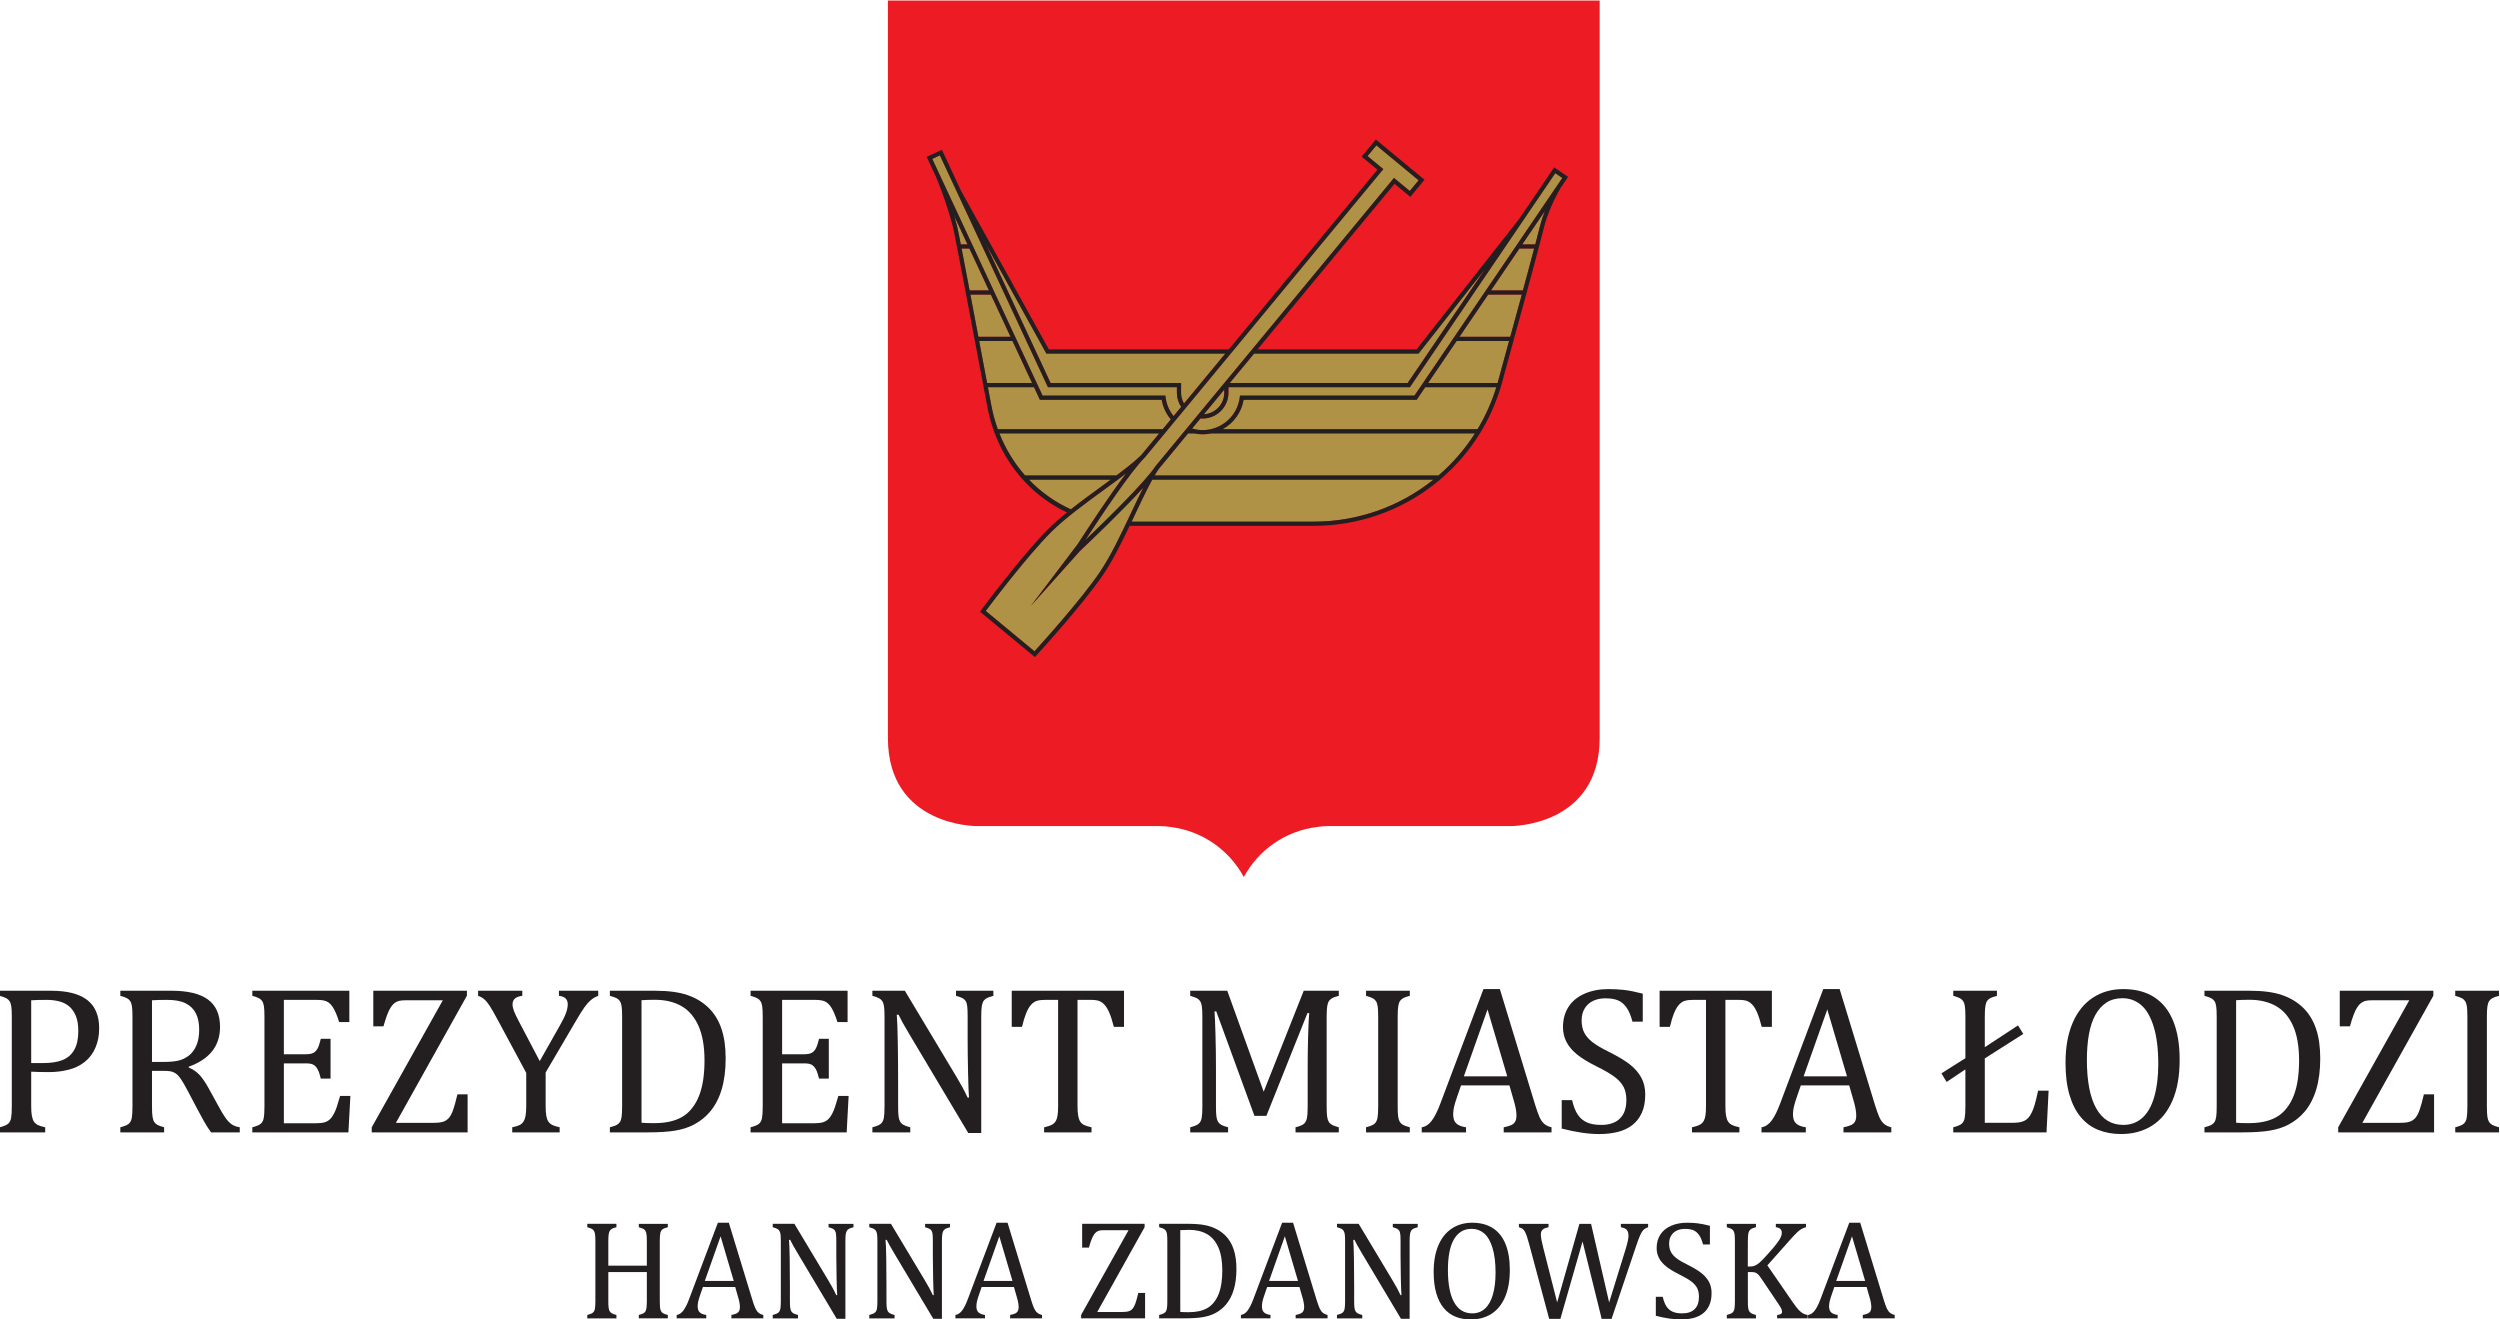 <?xml version="1.0" encoding="UTF-8" standalone="no"?>
<svg
   xmlns:dc="http://purl.org/dc/elements/1.1/"
   xmlns:cc="http://creativecommons.org/ns#"
   xmlns:rdf="http://www.w3.org/1999/02/22-rdf-syntax-ns#"
   xmlns:svg="http://www.w3.org/2000/svg"
   xmlns="http://www.w3.org/2000/svg"
   viewBox="0 0 526.712 277.954"
   height="277.954"
   width="526.712"
   xml:space="preserve"
   id="svg2"
   version="1.1"><defs
     id="defs6" /><g
     transform="matrix(1.333,0,0,-1.333,-288.206,424)"
     id="g10"><g
       id="g1902"><path
         id="path14"
         style="fill:#ed1c24;fill-opacity:1;fill-rule:nonzero;stroke:none;stroke-width:0.065"
         d="m 356.546,318 c 0,0 0,-112.096 0,-116.568 0,-13.946 13.946,-13.916 13.946,-13.916 0,0 27.477,0 28.881,0 0.659,0 1.284,-0.053 1.88,-0.149 4.997,-0.621 9.248,-3.655 11.544,-7.904 2.302,4.263 6.569,7.302 11.587,7.91 0.586,0.092 1.199,0.143 1.844,0.143 11.559,0 28.87,0 28.87,0 0,0 13.944,-0.03 13.944,13.948 0,13.976 0,116.536 0,116.536 H 356.546" /><path
         id="path16"
         style="fill:#b09247;fill-opacity:1;fill-rule:nonzero;stroke:none;stroke-width:0.065"
         d="m 367.058,283.878 c 0.337,-1.161 0.557,-2.073 0.642,-2.581 0.082,-0.39 0.205,-1.021 0.363,-1.841 h 1.054 l -2.059,4.422" /><path
         id="path18"
         style="fill:#b09247;fill-opacity:1;fill-rule:nonzero;stroke:none;stroke-width:0.065"
         d="m 392.696,242.958 c 0.166,0.125 0.332,0.251 0.494,0.374 0.034,0.025 0.068,0.049 0.1,0.074 0.356,0.269 0.699,0.536 1.029,0.795 0.037,0.028 0.071,0.056 0.105,0.083 0.129,0.101 0.251,0.201 0.373,0.299 0.042,0.034 0.083,0.067 0.122,0.099 0.145,0.117 0.286,0.235 0.421,0.348 0.006,0.007 0.016,0.013 0.022,0.019 0.142,0.12 0.276,0.237 0.408,0.352 0.037,0.034 0.074,0.064 0.11,0.098 0.097,0.085 0.191,0.171 0.284,0.256 0.034,0.032 0.072,0.066 0.108,0.098 0.118,0.114 0.233,0.222 0.343,0.33 v 0 l 2.552,3.086 c 0.083,0.103 0.158,0.191 0.225,0.273 0.009,0.01 0.02,0.023 0.028,0.034 H 374.169 c 0.984,-2.486 2.363,-4.725 4.057,-6.641 h 14.439 c 0.01,0.008 0.02,0.015 0.03,0.023" /><path
         id="path20"
         style="fill:#b09247;fill-opacity:1;fill-rule:nonzero;stroke:none;stroke-width:0.065"
         d="m 390.24,241.154 c 0.517,0.377 1.028,0.75 1.526,1.117 h -12.929 c 1.894,-1.971 4.134,-3.562 6.622,-4.696 1.519,1.202 3.164,2.401 4.782,3.579" /><path
         id="path22"
         style="fill:#b09247;fill-opacity:1;fill-rule:nonzero;stroke:none;stroke-width:0.065"
         d="m 369.428,278.794 h -1.234 c 0.326,-1.688 0.763,-3.982 1.264,-6.612 h 3.051 l -3.08,6.612" /><path
         id="path24"
         style="fill:#b09247;fill-opacity:1;fill-rule:nonzero;stroke:none;stroke-width:0.065"
         d="m 397.122,245.745 -0.006,0.004 v 0 l -0.021,-0.025 c -2.229,-2.227 -6.933,-9.298 -9.343,-13.001 3.193,3.056 9.267,8.992 11.04,11.6 l 0.019,0.025 v 0 l -0.006,0.006 v 0 0 l 4.93,5.962 32.796,39.644 2.494,-2.066 1.397,1.689 -6.672,5.518 -1.396,-1.687 2.495,-2.064 -37.727,-45.605" /><path
         id="path26"
         style="fill:#b09247;fill-opacity:1;fill-rule:nonzero;stroke:none;stroke-width:0.065"
         d="m 400.398,255.554 0.036,-0.29 c 0.14,-1.118 0.595,-2.125 1.26,-2.951 l 1.202,1.452 c -0.427,0.644 -0.678,1.415 -0.678,2.242 0,0.299 0,0.589 0.002,0.871 l -20.384,0.002 -17.078,36.646 -1.2,-0.56 17.432,-37.413 h 19.409" /><path
         id="path28"
         style="fill:#b09247;fill-opacity:1;fill-rule:nonzero;stroke:none;stroke-width:0.065"
         d="m 372.817,271.517 h -3.235 c 0.396,-2.081 0.822,-4.348 1.262,-6.669 h 5.082 l -3.108,6.669" /><path
         id="path30"
         style="fill:#b09247;fill-opacity:1;fill-rule:nonzero;stroke:none;stroke-width:0.065"
         d="m 401.261,251.79 c -0.728,0.867 -1.241,1.925 -1.445,3.101 h -19.252 l -0.089,0.191 -0.837,1.797 h -7.289 l 0.556,-2.943 c 0.242,-1.282 0.584,-2.517 1.012,-3.698 h 26.061 l 1.283,1.551" /><path
         id="path32"
         style="fill:#b09247;fill-opacity:1;fill-rule:nonzero;stroke:none;stroke-width:0.065"
         d="m 446.882,264.848 h 8.022 c 0.544,1.978 1.176,4.276 1.826,6.669 h -5.317 l -4.531,-6.669" /><path
         id="path34"
         style="fill:#b09247;fill-opacity:1;fill-rule:nonzero;stroke:none;stroke-width:0.065"
         d="m 441.921,257.544 h 10.986 c 0.076,0.275 0.153,0.551 0.225,0.831 0.13,0.513 0.588,2.168 1.218,4.46 0.118,0.426 0.242,0.878 0.372,1.348 h -8.288 l -4.512,-6.639" /><path
         id="path36"
         style="fill:#b09247;fill-opacity:1;fill-rule:nonzero;stroke:none;stroke-width:0.065"
         d="m 451.864,272.182 h 5.047 c 0.595,2.192 1.203,4.451 1.774,6.612 h -2.331 l -4.489,-6.612" /><path
         id="path38"
         style="fill:#b09247;fill-opacity:1;fill-rule:nonzero;stroke:none;stroke-width:0.065"
         d="m 410.369,256.88 c 0,-0.282 10e-4,-0.572 10e-4,-0.871 0,-2.247 -1.83,-4.077 -4.076,-4.077 -0.116,0 -0.231,0.008 -0.344,0.017 l -1.324,-1.6 c 0.532,-0.157 1.09,-0.248 1.668,-0.248 2.972,0 5.489,2.22 5.862,5.164 l 0.036,0.29 h 27.576 l 23.365,34.398 -1.11,0.754 -22.976,-33.824 -28.678,-0.002" /><path
         id="path40"
         style="fill:#b09247;fill-opacity:1;fill-rule:nonzero;stroke:none;stroke-width:0.065"
         d="m 458.859,279.456 c 0.287,1.091 0.564,2.152 0.823,3.161 0.146,0.566 0.376,1.284 0.692,2.094 l -3.568,-5.255 h 2.053" /><path
         id="path42"
         style="fill:#b09247;fill-opacity:1;fill-rule:nonzero;stroke:none;stroke-width:0.065"
         d="m 406.294,249.436 c -0.456,0 -0.905,0.049 -1.339,0.14 h -0.97 l -1.395,-1.688 0.004,-0.003 c -0.002,-0.004 -0.011,-0.015 -0.025,-0.03 -0.038,-0.046 -0.12,-0.144 -0.231,-0.279 -0.114,-0.142 -0.263,-0.322 -0.455,-0.555 l -2.551,-3.085 c -0.096,-0.138 -0.189,-0.284 -0.284,-0.436 -0.021,-0.032 -0.04,-0.064 -0.061,-0.096 -0.093,-0.151 -0.189,-0.307 -0.284,-0.47 h 44.864 c 2.22,1.907 4.165,4.142 5.759,6.641 H 407.634 c -0.434,-0.091 -0.882,-0.14 -1.341,-0.14" /><path
         id="path44"
         style="fill:#b09247;fill-opacity:1;fill-rule:nonzero;stroke:none;stroke-width:0.065"
         d="m 396.909,241.004 c -3.253,-3.583 -8.25,-8.349 -10.042,-10.04 l -7.754,-8.678 7.445,9.819 c 1.564,2.427 4.944,7.596 7.62,11.142 -0.004,-0.002 -0.008,-0.006 -0.012,-0.008 -1.085,-0.835 -2.292,-1.715 -3.536,-2.622 -3.005,-2.189 -6.11,-4.452 -8.297,-6.639 -3.728,-3.729 -9.244,-11.015 -10.328,-12.459 l 7.705,-6.377 c 1.218,1.337 7.344,8.121 10.307,12.482 1.738,2.556 3.379,6.031 4.967,9.396 0.659,1.392 1.3,2.748 1.918,3.971 0.003,0.006 0.005,0.011 0.008,0.015" /><path
         id="path46"
         style="fill:#b09247;fill-opacity:1;fill-rule:nonzero;stroke:none;stroke-width:0.065"
         d="m 398.322,242.267 c -0.535,-0.97 -1.09,-2.086 -1.666,-3.281 -0.006,-0.012 -0.01,-0.023 -0.014,-0.034 -0.114,-0.235 -0.228,-0.473 -0.344,-0.714 -0.002,-0.004 -0.004,-0.01 -0.006,-0.015 -0.108,-0.222 -0.213,-0.443 -0.317,-0.667 -0.027,-0.059 -0.056,-0.117 -0.084,-0.176 -0.1,-0.214 -0.202,-0.432 -0.306,-0.648 -0.165,-0.35 -0.332,-0.703 -0.497,-1.053 -0.008,-0.015 -0.017,-0.032 -0.024,-0.047 h 28.786 c 7.083,0 13.694,2.45 18.916,6.639 H 398.325 c 0,0 -0.002,-0.002 -0.004,-0.004" /><path
         id="path48"
         style="fill:#b09247;fill-opacity:1;fill-rule:nonzero;stroke:none;stroke-width:0.065"
         d="m 440.12,254.891 h -27.351 c -0.346,-2.026 -1.613,-3.713 -3.332,-4.652 h 40.302 c 1.237,2.055 2.241,4.279 2.97,6.641 h -11.237 l -1.352,-1.989" /><path
         id="path50"
         style="fill:#b09247;fill-opacity:1;fill-rule:nonzero;stroke:none;stroke-width:0.065"
         d="m 379.327,257.544 -3.093,6.639 h -5.266 c 0.211,-1.108 0.423,-2.225 0.631,-3.337 l 0.624,-3.302 h 7.103" /><path
         id="path52"
         style="fill:#b09247;fill-opacity:1;fill-rule:nonzero;stroke:none;stroke-width:0.065"
         d="m 414.422,262.193 -3.845,-4.648 28.119,0.002 12.244,18.026 -10.52,-13.38 h -25.997" /><path
         id="path54"
         style="fill:#b09247;fill-opacity:1;fill-rule:nonzero;stroke:none;stroke-width:0.065"
         d="m 402.887,257.544 -0.002,-0.334 c -0.002,-0.388 -0.005,-0.786 -0.005,-1.202 0,-0.621 0.171,-1.201 0.461,-1.704 l 6.525,7.889 h -28.277 l -0.094,0.171 -9.398,16.989 10.161,-21.806 20.628,-0.002" /><path
         id="path56"
         style="fill:#b09247;fill-opacity:1;fill-rule:nonzero;stroke:none;stroke-width:0.065"
         d="m 409.706,256.491 -3.214,-3.886 c 1.789,0.104 3.216,1.589 3.216,3.403 0,0.165 -0.002,0.324 -0.002,0.483" /><path
         id="path58"
         style="fill:#231f20;fill-opacity:1;fill-rule:nonzero;stroke:none;stroke-width:0.065"
         d="m 461.848,291.628 -5.546,-8.163 -16.205,-20.607 h -25.125 l 21.646,26.165 2.497,-2.064 2.243,2.711 -7.695,6.366 -2.244,-2.712 2.495,-2.064 -23.499,-28.403 h -28.428 l -13.906,25.114 -2.859,6.137 -0.142,0.301 -2.406,-1.123 1.436,-3.077 c 1.691,-4.037 2.755,-7.917 2.938,-9.034 0.448,-2.154 2.202,-11.456 3.899,-20.453 l 1.307,-6.912 c 0.837,-4.429 2.755,-8.358 5.597,-11.511 v -0.03 h 0.026 c 0.652,-0.721 1.351,-1.403 2.097,-2.039 1.498,-1.277 3.136,-2.324 4.873,-3.144 -0.268,-0.217 -0.531,-0.433 -0.789,-0.649 -0.015,-0.012 -0.028,-0.025 -0.043,-0.038 -0.242,-0.202 -0.48,-0.405 -0.71,-0.61 -0.015,-0.012 -0.026,-0.025 -0.041,-0.036 -0.224,-0.197 -0.442,-0.396 -0.654,-0.595 -0.043,-0.039 -0.086,-0.08 -0.13,-0.121 -0.21,-0.197 -0.416,-0.394 -0.614,-0.589 -4.166,-4.168 -10.517,-12.706 -10.581,-12.792 l -0.189,-0.255 8.678,-7.176 0.211,0.229 c 0.074,0.081 7.271,7.919 10.583,12.793 0.102,0.151 0.205,0.305 0.305,0.462 0.032,0.047 0.065,0.098 0.096,0.149 0.07,0.108 0.139,0.218 0.209,0.33 0.037,0.057 0.073,0.116 0.108,0.176 0.069,0.106 0.134,0.218 0.2,0.328 0.034,0.059 0.072,0.12 0.107,0.18 0.071,0.122 0.142,0.241 0.212,0.364 0.03,0.047 0.058,0.098 0.087,0.147 0.098,0.173 0.195,0.347 0.294,0.521 0.017,0.034 0.034,0.063 0.049,0.093 0.083,0.145 0.163,0.293 0.246,0.443 0.034,0.067 0.068,0.133 0.106,0.199 0.061,0.118 0.122,0.233 0.185,0.35 0.037,0.076 0.078,0.147 0.116,0.224 0.06,0.112 0.118,0.225 0.177,0.341 0.04,0.074 0.078,0.151 0.118,0.226 0.06,0.117 0.12,0.237 0.18,0.356 0.038,0.07 0.074,0.142 0.109,0.215 0.09,0.176 0.18,0.354 0.269,0.535 0.046,0.096 0.094,0.193 0.142,0.29 0.045,0.092 0.09,0.185 0.136,0.276 0.055,0.114 0.109,0.226 0.164,0.339 0.034,0.07 0.07,0.144 0.105,0.218 0.062,0.125 0.123,0.253 0.184,0.383 0.025,0.045 0.047,0.092 0.069,0.138 0.07,0.145 0.14,0.291 0.207,0.437 h 29.102 c 14.143,0 26.447,9.557 29.927,23.246 0.127,0.505 0.585,2.159 1.214,4.444 1.384,5.023 3.7,13.43 5.336,19.793 0.352,1.373 1.222,3.653 2.585,5.993 l 1.143,1.685 z m -21.429,-29.435 10.52,13.38 -12.244,-18.026 -28.119,-0.002 3.845,4.648 z m -5.57,29.158 -2.495,2.064 1.398,1.687 6.67,-5.518 -1.395,-1.689 -2.494,2.066 -32.798,-39.644 -4.93,-5.962 v 0 0 0 l 0.006,-0.006 v 0 l -0.019,-0.025 c -1.773,-2.607 -7.847,-8.544 -11.04,-11.6 2.411,3.704 7.115,10.774 9.343,13.001 l 0.021,0.025 v 0 l 0.007,-0.004 z m -25.141,-35.342 c 0,-1.814 -1.426,-3.299 -3.216,-3.403 l 3.214,3.886 c 0,-0.159 0.002,-0.318 0.002,-0.483 z m -28.212,6.355 0.094,-0.171 h 28.277 l -6.525,-7.889 c -0.29,0.503 -0.461,1.083 -0.461,1.704 0,0.416 0.003,0.814 0.005,1.202 l 0.002,0.334 -20.628,0.002 -10.161,21.806 z m -17.938,30.604 1.2,0.56 17.08,-36.646 20.382,-0.002 c 0,-0.282 -0.002,-0.572 -0.002,-0.871 0,-0.829 0.251,-1.598 0.678,-2.242 l -1.202,-1.452 c -0.665,0.826 -1.12,1.833 -1.26,2.951 l -0.036,0.29 h -19.409 z m 4.143,-11.67 c -0.085,0.507 -0.304,1.42 -0.642,2.581 l 2.059,-4.422 h -1.052 c -0.16,0.82 -0.283,1.451 -0.365,1.841 z m 0.494,-2.503 h 1.234 l 3.08,-6.612 h -3.051 c -0.5,2.63 -0.938,4.924 -1.264,6.612 z m 2.652,-13.946 c -0.441,2.321 -0.868,4.588 -1.262,6.669 h 3.233 l 3.108,-6.669 z m 1.378,-7.304 -0.624,3.302 c -0.208,1.112 -0.42,2.229 -0.628,3.337 h 5.263 l 3.093,-6.639 z m 0.681,-3.607 -0.556,2.943 h 7.289 l 0.837,-1.797 0.089,-0.191 h 19.254 c 0.202,-1.176 0.714,-2.234 1.443,-3.099 l -1.283,-1.553 h -26.061 c -0.427,1.181 -0.77,2.417 -1.012,3.698 z m 1.266,-4.361 h 25.25 c -0.01,-0.012 -0.021,-0.025 -0.03,-0.034 -0.067,-0.081 -0.142,-0.17 -0.225,-0.273 l -2.552,-3.086 v 0 c -0.109,-0.108 -0.225,-0.216 -0.343,-0.33 -0.036,-0.032 -0.072,-0.067 -0.108,-0.098 -0.092,-0.085 -0.185,-0.171 -0.284,-0.256 -0.036,-0.034 -0.072,-0.064 -0.11,-0.098 -0.133,-0.116 -0.267,-0.233 -0.408,-0.352 -0.006,-0.006 -0.014,-0.012 -0.022,-0.019 -0.136,-0.114 -0.276,-0.231 -0.421,-0.348 -0.038,-0.032 -0.08,-0.065 -0.121,-0.099 -0.122,-0.098 -0.245,-0.198 -0.374,-0.299 -0.034,-0.028 -0.068,-0.055 -0.105,-0.083 -0.328,-0.259 -0.673,-0.526 -1.029,-0.795 -0.032,-0.025 -0.067,-0.049 -0.099,-0.074 -0.163,-0.123 -0.326,-0.248 -0.495,-0.374 -0.01,-0.007 -0.021,-0.015 -0.03,-0.023 h -14.439 c -1.694,1.916 -3.073,4.155 -4.056,6.641 z m 4.666,-7.306 h 12.931 c -0.5,-0.367 -1.011,-0.74 -1.528,-1.117 -1.617,-1.178 -3.261,-2.377 -4.782,-3.579 -2.486,1.134 -4.728,2.724 -6.622,4.696 z m 11.18,-14.649 c -2.963,-4.361 -9.089,-11.145 -10.307,-12.482 l -7.704,6.377 c 1.083,1.445 6.6,8.731 10.329,12.459 2.185,2.187 5.29,4.45 8.295,6.639 1.244,0.907 2.453,1.787 3.536,2.622 0.004,0.002 0.008,0.006 0.012,0.008 -2.676,-3.545 -6.056,-8.715 -7.62,-11.142 l -7.445,-9.819 7.754,8.678 c 1.792,1.691 6.789,6.457 10.042,10.04 -0.002,-0.004 -0.005,-0.009 -0.008,-0.015 -0.618,-1.224 -1.259,-2.58 -1.918,-3.971 -1.588,-3.365 -3.229,-6.84 -4.967,-9.396 z m 33.833,8.01 h -28.785 c 0.007,0.015 0.015,0.032 0.023,0.047 0.165,0.35 0.332,0.703 0.497,1.053 0.104,0.216 0.206,0.434 0.306,0.648 0.028,0.059 0.057,0.117 0.084,0.176 0.104,0.224 0.211,0.445 0.317,0.667 0.002,0.005 0.004,0.011 0.006,0.015 0.116,0.24 0.23,0.479 0.344,0.714 0.005,0.012 0.01,0.023 0.014,0.034 0.577,1.195 1.132,2.312 1.666,3.281 0.002,0.002 0.002,0.004 0.002,0.004 h 44.443 c -5.224,-4.188 -11.835,-6.639 -18.918,-6.639 z m 19.718,7.303 h -44.864 c 0.095,0.163 0.191,0.319 0.286,0.47 0.019,0.032 0.038,0.065 0.059,0.096 0.094,0.152 0.19,0.297 0.284,0.436 l 2.551,3.085 c 0.192,0.233 0.341,0.412 0.455,0.555 0.111,0.134 0.193,0.233 0.231,0.279 0.014,0.015 0.023,0.026 0.025,0.03 l -0.004,0.003 1.395,1.688 h 0.972 c 0.432,-0.091 0.881,-0.14 1.337,-0.14 0.459,0 0.907,0.049 1.341,0.14 h 41.692 c -1.594,-2.499 -3.539,-4.734 -5.759,-6.641 z m 6.171,7.304 H 409.438 c 1.718,0.939 2.985,2.627 3.331,4.652 h 27.351 l 1.352,1.989 h 11.237 c -0.729,-2.362 -1.733,-4.586 -2.97,-6.641 z m 4.613,12.596 c -0.632,-2.291 -1.09,-3.947 -1.22,-4.46 -0.07,-0.28 -0.149,-0.556 -0.224,-0.831 h -10.986 l 4.512,6.639 h 8.288 c -0.129,-0.47 -0.254,-0.922 -0.37,-1.348 z m 0.553,2.013 h -8.02 l 4.53,6.669 h 5.319 c -0.652,-2.393 -1.284,-4.69 -1.828,-6.669 z m 2.007,7.334 h -5.047 l 4.489,6.612 h 2.331 c -0.571,-2.161 -1.179,-4.42 -1.774,-6.612 z m 2.771,10.435 c -0.258,-1.009 -0.536,-2.07 -0.822,-3.161 h -2.054 l 3.57,5.255 c -0.317,-0.811 -0.547,-1.528 -0.694,-2.094 z m -19.914,-27.063 H 412.192 l -0.036,-0.29 c -0.372,-2.945 -2.89,-5.164 -5.862,-5.164 -0.578,0 -1.136,0.091 -1.667,0.248 l 1.323,1.6 c 0.112,-0.01 0.228,-0.017 0.344,-0.017 2.249,0 4.076,1.83 4.076,4.077 0,0.299 -10e-4,0.589 -10e-4,0.871 l 28.678,0.002 22.976,33.824 1.11,-0.754 -23.364,-34.398" /><path
         id="path60"
         style="fill:#231f20;fill-opacity:1;fill-rule:nonzero;stroke:none;stroke-width:0.065"
         d="m 221.14,143.253 c 0,-0.646 0.035,-1.159 0.107,-1.542 0.071,-0.383 0.181,-0.686 0.328,-0.91 0.148,-0.224 0.347,-0.399 0.598,-0.525 0.251,-0.126 0.645,-0.248 1.181,-0.369 v -0.804 h -7.199 v 0.804 c 0.677,0.175 1.131,0.369 1.361,0.582 0.23,0.213 0.38,0.517 0.451,0.91 0.071,0.393 0.107,0.995 0.107,1.804 v 14.185 c 0,0.754 -0.028,1.304 -0.082,1.649 -0.055,0.344 -0.145,0.612 -0.271,0.804 -0.125,0.191 -0.293,0.344 -0.5,0.459 -0.208,0.115 -0.563,0.243 -1.065,0.386 v 0.803 h 8.134 c 2.558,0 4.463,-0.49 5.715,-1.468 1.252,-0.978 1.878,-2.468 1.878,-4.469 0,-1.137 -0.197,-2.159 -0.591,-3.066 -0.393,-0.908 -0.951,-1.651 -1.673,-2.231 -0.721,-0.579 -1.574,-0.995 -2.558,-1.246 -0.984,-0.251 -2.017,-0.377 -3.1,-0.377 -1.213,0 -2.154,0.021 -2.821,0.066 z m 0,6.805 h 1.902 c 1.235,0 2.255,0.162 3.059,0.484 0.803,0.322 1.418,0.858 1.845,1.607 0.426,0.749 0.639,1.741 0.639,2.977 0,0.94 -0.125,1.724 -0.377,2.353 -0.252,0.629 -0.599,1.134 -1.041,1.517 -0.443,0.383 -0.971,0.653 -1.583,0.812 -0.612,0.158 -1.279,0.237 -2,0.237 -1.083,0 -1.897,-0.021 -2.444,-0.065 v -9.922" /><path
         id="path62"
         style="fill:#231f20;fill-opacity:1;fill-rule:nonzero;stroke:none;stroke-width:0.065"
         d="m 240.23,148.829 v -5.576 c 0,-0.788 0.03,-1.359 0.09,-1.714 0.06,-0.355 0.15,-0.623 0.27,-0.803 0.12,-0.181 0.285,-0.327 0.492,-0.443 0.208,-0.115 0.563,-0.244 1.066,-0.386 v -0.804 h -6.921 v 0.804 c 0.678,0.175 1.132,0.369 1.361,0.582 0.229,0.213 0.379,0.517 0.451,0.91 0.071,0.393 0.107,0.995 0.107,1.804 v 14.185 c 0,0.754 -0.027,1.304 -0.082,1.649 -0.055,0.344 -0.145,0.612 -0.271,0.804 -0.125,0.191 -0.292,0.344 -0.5,0.459 -0.208,0.115 -0.563,0.243 -1.066,0.386 v 0.803 h 8.118 c 2.559,0 4.472,-0.465 5.74,-1.394 1.268,-0.929 1.902,-2.373 1.902,-4.329 0,-1.498 -0.413,-2.771 -1.238,-3.821 -0.826,-1.05 -2.063,-1.87 -3.714,-2.46 v -0.131 c 0.667,-0.273 1.238,-0.664 1.714,-1.173 0.475,-0.508 1.003,-1.298 1.583,-2.369 l 1.476,-2.69 c 0.427,-0.787 0.793,-1.389 1.099,-1.804 0.306,-0.416 0.618,-0.733 0.935,-0.951 0.317,-0.219 0.738,-0.372 1.263,-0.459 v -0.804 h -4.543 c -0.416,0.58 -0.809,1.203 -1.181,1.87 -0.372,0.666 -0.738,1.345 -1.099,2.033 l -1.443,2.739 c -0.438,0.831 -0.795,1.443 -1.074,1.837 -0.279,0.393 -0.536,0.67 -0.771,0.828 -0.236,0.158 -0.487,0.268 -0.755,0.328 -0.268,0.06 -0.67,0.09 -1.205,0.09 z m 0,11.152 v -9.742 h 1.853 c 0.951,0 1.722,0.068 2.312,0.205 0.591,0.136 1.137,0.396 1.64,0.779 0.503,0.383 0.905,0.915 1.205,1.599 0.301,0.684 0.451,1.522 0.451,2.518 0,1.038 -0.178,1.902 -0.533,2.591 -0.355,0.689 -0.894,1.213 -1.615,1.574 -0.722,0.361 -1.695,0.541 -2.919,0.541 -0.984,0 -1.782,-0.021 -2.394,-0.065" /><path
         id="path64"
         style="fill:#231f20;fill-opacity:1;fill-rule:nonzero;stroke:none;stroke-width:0.065"
         d="m 271.422,161.489 v -4.953 h -1.607 c -0.164,0.536 -0.334,1.006 -0.509,1.411 -0.175,0.404 -0.355,0.743 -0.541,1.017 -0.186,0.273 -0.391,0.492 -0.615,0.656 -0.225,0.164 -0.49,0.276 -0.796,0.337 -0.306,0.06 -0.672,0.09 -1.098,0.09 h -5.183 v -8.593 h 3.509 c 0.481,0 0.859,0.068 1.132,0.204 0.273,0.137 0.5,0.369 0.681,0.697 0.18,0.328 0.352,0.841 0.517,1.541 h 1.541 v -6.297 h -1.541 c -0.153,0.656 -0.323,1.151 -0.508,1.484 -0.186,0.333 -0.408,0.571 -0.665,0.713 -0.257,0.142 -0.642,0.213 -1.156,0.213 h -3.509 v -9.463 h 5.101 c 0.535,0 0.97,0.047 1.304,0.14 0.334,0.093 0.62,0.252 0.861,0.476 0.24,0.224 0.454,0.516 0.64,0.877 0.186,0.36 0.342,0.735 0.467,1.124 0.125,0.388 0.298,0.954 0.517,1.697 h 1.623 l -0.312,-5.756 H 256.088 v 0.804 c 0.677,0.175 1.131,0.369 1.361,0.582 0.23,0.213 0.38,0.517 0.451,0.91 0.071,0.393 0.107,0.995 0.107,1.804 v 14.185 c 0,0.754 -0.028,1.304 -0.082,1.649 -0.055,0.344 -0.145,0.612 -0.271,0.804 -0.125,0.191 -0.293,0.344 -0.501,0.459 -0.208,0.115 -0.563,0.243 -1.065,0.386 v 0.803 h 15.333" /><path
         id="path66"
         style="fill:#231f20;fill-opacity:1;fill-rule:nonzero;stroke:none;stroke-width:0.065"
         d="m 278.785,140.612 h 5.921 c 0.732,0 1.276,0.068 1.631,0.205 0.355,0.137 0.648,0.35 0.878,0.639 0.229,0.29 0.436,0.698 0.622,1.222 0.186,0.525 0.41,1.339 0.673,2.444 h 1.607 v -6.019 h -15.154 v 0.804 l 11.234,20.074 h -5.953 c -0.426,0 -0.762,-0.036 -1.009,-0.107 -0.245,-0.071 -0.467,-0.181 -0.664,-0.328 -0.197,-0.148 -0.391,-0.364 -0.582,-0.648 -0.191,-0.285 -0.383,-0.675 -0.574,-1.173 -0.191,-0.497 -0.391,-1.118 -0.598,-1.861 h -1.607 v 5.625 h 14.793 v -0.787 l -11.218,-20.09" /><path
         id="path68"
         style="fill:#231f20;fill-opacity:1;fill-rule:nonzero;stroke:none;stroke-width:0.065"
         d="m 299.384,148.501 -4.526,8.413 c -0.547,1.017 -0.963,1.743 -1.247,2.181 -0.285,0.438 -0.569,0.782 -0.853,1.033 -0.284,0.252 -0.612,0.437 -0.984,0.558 v 0.803 h 6.986 v -0.803 c -1.028,-0.121 -1.542,-0.564 -1.542,-1.329 0,-0.317 0.074,-0.672 0.222,-1.066 0.147,-0.393 0.412,-0.951 0.795,-1.673 l 3.28,-6.248 3.23,5.707 c 0.438,0.776 0.747,1.413 0.927,1.911 0.18,0.497 0.271,0.954 0.271,1.369 0,0.394 -0.118,0.703 -0.353,0.927 -0.235,0.224 -0.582,0.358 -1.041,0.402 v 0.803 h 6.215 v -0.803 c -0.448,-0.164 -0.842,-0.391 -1.18,-0.681 -0.339,-0.29 -0.684,-0.68 -1.033,-1.172 -0.35,-0.492 -0.864,-1.323 -1.542,-2.493 l -4.559,-7.773 v -5.313 c 0,-0.624 0.032,-1.127 0.098,-1.509 0.066,-0.383 0.175,-0.689 0.328,-0.918 0.153,-0.23 0.355,-0.41 0.607,-0.541 0.251,-0.131 0.644,-0.257 1.18,-0.377 v -0.804 h -7.494 v 0.804 c 0.525,0.109 0.913,0.226 1.164,0.353 0.251,0.125 0.454,0.305 0.607,0.541 0.153,0.235 0.265,0.544 0.337,0.927 0.07,0.383 0.107,0.891 0.107,1.525 v 5.248" /><path
         id="path70"
         style="fill:#231f20;fill-opacity:1;fill-rule:nonzero;stroke:none;stroke-width:0.065"
         d="m 312.602,139.103 v 0.804 c 0.502,0.131 0.864,0.257 1.082,0.377 0.219,0.12 0.388,0.273 0.509,0.459 0.12,0.186 0.207,0.454 0.262,0.804 0.054,0.35 0.082,0.902 0.082,1.657 v 14.185 c 0,0.766 -0.028,1.32 -0.082,1.665 -0.055,0.344 -0.145,0.609 -0.271,0.796 -0.125,0.185 -0.293,0.336 -0.5,0.45 -0.208,0.115 -0.568,0.243 -1.082,0.386 v 0.803 h 7.183 c 2.066,0 3.758,-0.227 5.075,-0.68 1.319,-0.454 2.43,-1.124 3.338,-2.009 0.907,-0.886 1.585,-1.988 2.033,-3.305 0.448,-1.317 0.672,-2.889 0.672,-4.715 0,-1.848 -0.211,-3.474 -0.631,-4.879 -0.421,-1.405 -1.037,-2.583 -1.845,-3.535 -0.7,-0.831 -1.558,-1.514 -2.575,-2.049 -0.842,-0.437 -1.815,-0.749 -2.919,-0.935 -1.105,-0.186 -2.57,-0.279 -4.396,-0.279 z m 5.001,1.525 c 0.438,-0.044 1.083,-0.066 1.935,-0.066 0.918,0 1.739,0.076 2.461,0.23 0.721,0.153 1.377,0.394 1.967,0.721 0.591,0.328 1.121,0.784 1.591,1.37 0.469,0.584 0.853,1.257 1.147,2.017 0.295,0.759 0.511,1.604 0.648,2.534 0.136,0.929 0.205,1.946 0.205,3.05 0,2.219 -0.32,4.042 -0.959,5.469 -0.64,1.426 -1.542,2.468 -2.707,3.124 -1.163,0.656 -2.556,0.984 -4.173,0.984 -0.743,0 -1.448,-0.021 -2.115,-0.065 v -19.368" /><path
         id="path72"
         style="fill:#231f20;fill-opacity:1;fill-rule:nonzero;stroke:none;stroke-width:0.065"
         d="m 350.173,161.489 v -4.953 h -1.607 c -0.164,0.536 -0.334,1.006 -0.509,1.411 -0.175,0.404 -0.355,0.743 -0.541,1.017 -0.186,0.273 -0.391,0.492 -0.615,0.656 -0.225,0.164 -0.49,0.276 -0.796,0.337 -0.306,0.06 -0.672,0.09 -1.097,0.09 H 339.825 v -8.593 h 3.51 c 0.481,0 0.858,0.068 1.131,0.204 0.273,0.137 0.501,0.369 0.681,0.697 0.18,0.328 0.352,0.841 0.516,1.541 h 1.542 v -6.297 h -1.542 c -0.153,0.656 -0.323,1.151 -0.508,1.484 -0.186,0.333 -0.408,0.571 -0.664,0.713 -0.257,0.142 -0.643,0.213 -1.156,0.213 H 339.825 v -9.463 h 5.1 c 0.536,0 0.97,0.047 1.304,0.14 0.334,0.093 0.62,0.252 0.861,0.476 0.24,0.224 0.454,0.516 0.64,0.877 0.185,0.36 0.341,0.735 0.467,1.124 0.125,0.388 0.298,0.954 0.517,1.697 h 1.624 l -0.312,-5.756 H 334.84 v 0.804 c 0.677,0.175 1.131,0.369 1.361,0.582 0.23,0.213 0.38,0.517 0.452,0.91 0.07,0.393 0.107,0.995 0.107,1.804 v 14.185 c 0,0.754 -0.028,1.304 -0.082,1.649 -0.055,0.344 -0.145,0.612 -0.271,0.804 -0.126,0.191 -0.293,0.344 -0.501,0.459 -0.207,0.115 -0.563,0.243 -1.065,0.386 v 0.803 h 15.334" /><path
         id="path74"
         style="fill:#231f20;fill-opacity:1;fill-rule:nonzero;stroke:none;stroke-width:0.065"
         d="m 367.327,147.975 c 0.394,-0.656 0.725,-1.23 0.992,-1.722 0.268,-0.492 0.544,-1.044 0.828,-1.656 h 0.213 c -0.055,0.667 -0.104,1.993 -0.147,3.977 -0.044,1.985 -0.066,3.775 -0.066,5.371 v 3.444 c 0,0.754 -0.021,1.307 -0.065,1.657 -0.044,0.35 -0.123,0.617 -0.238,0.804 -0.114,0.185 -0.273,0.336 -0.476,0.45 -0.202,0.115 -0.555,0.243 -1.058,0.386 v 0.803 h 5.904 v -0.803 c -0.492,-0.131 -0.839,-0.252 -1.041,-0.361 -0.203,-0.109 -0.366,-0.252 -0.492,-0.426 -0.126,-0.175 -0.222,-0.437 -0.287,-0.788 -0.066,-0.35 -0.099,-0.923 -0.099,-1.722 v -18.384 h -2.05 l -9.134,15.317 c -0.569,0.951 -0.973,1.645 -1.213,2.082 -0.241,0.437 -0.465,0.869 -0.673,1.296 H 357.947 c 0.076,-0.842 0.131,-2.364 0.164,-4.567 0.033,-2.203 0.049,-4.398 0.049,-6.585 v -3.345 c 0,-0.733 0.025,-1.269 0.074,-1.608 0.049,-0.339 0.132,-0.606 0.246,-0.803 0.115,-0.197 0.284,-0.361 0.508,-0.492 0.224,-0.131 0.588,-0.263 1.091,-0.394 v -0.804 h -5.986 v 0.804 c 0.677,0.175 1.131,0.369 1.361,0.582 0.229,0.213 0.38,0.517 0.451,0.91 0.07,0.393 0.107,0.995 0.107,1.804 v 14.185 c 0,0.754 -0.028,1.304 -0.082,1.649 -0.055,0.344 -0.145,0.612 -0.271,0.804 -0.126,0.191 -0.293,0.344 -0.5,0.459 -0.208,0.115 -0.563,0.243 -1.066,0.386 v 0.803 h 5.133 l 8.102,-13.514" /><path
         id="path76"
         style="fill:#231f20;fill-opacity:1;fill-rule:nonzero;stroke:none;stroke-width:0.065"
         d="m 376.117,161.489 h 17.745 v -5.707 h -1.607 c -0.241,0.94 -0.478,1.684 -0.714,2.231 -0.235,0.547 -0.484,0.962 -0.747,1.246 -0.262,0.285 -0.544,0.487 -0.845,0.607 -0.3,0.12 -0.752,0.18 -1.352,0.18 h -2.083 v -16.793 c 0,-0.646 0.036,-1.159 0.107,-1.542 0.07,-0.383 0.18,-0.686 0.328,-0.91 0.148,-0.224 0.347,-0.399 0.599,-0.525 0.251,-0.126 0.645,-0.248 1.181,-0.369 v -0.804 h -7.495 v 0.804 c 0.328,0.076 0.617,0.159 0.869,0.246 0.251,0.087 0.456,0.194 0.615,0.32 0.158,0.125 0.29,0.287 0.394,0.484 0.103,0.197 0.185,0.464 0.245,0.803 0.06,0.339 0.09,0.836 0.09,1.493 v 16.793 h -2.066 c -0.514,0 -0.937,-0.049 -1.271,-0.147 -0.334,-0.099 -0.642,-0.304 -0.927,-0.615 -0.284,-0.311 -0.544,-0.754 -0.779,-1.328 -0.235,-0.574 -0.457,-1.298 -0.664,-2.173 h -1.624 v 5.707" /><path
         id="path78"
         style="fill:#231f20;fill-opacity:1;fill-rule:nonzero;stroke:none;stroke-width:0.065"
         d="m 427.812,160.686 c -0.482,-0.121 -0.829,-0.241 -1.042,-0.361 -0.213,-0.121 -0.383,-0.271 -0.508,-0.451 -0.126,-0.181 -0.219,-0.451 -0.279,-0.812 -0.061,-0.361 -0.09,-0.919 -0.09,-1.673 v -14.185 c 0,-0.733 0.025,-1.269 0.074,-1.608 0.05,-0.339 0.131,-0.606 0.246,-0.803 0.114,-0.197 0.284,-0.361 0.508,-0.492 0.224,-0.131 0.588,-0.263 1.091,-0.394 v -0.804 h -6.84 v 0.804 c 0.624,0.153 1.055,0.328 1.297,0.525 0.24,0.196 0.404,0.486 0.491,0.869 0.088,0.383 0.132,1.017 0.132,1.902 v 6.281 c 0,1.65 0.024,3.321 0.074,5.01 0.049,1.69 0.107,2.845 0.172,3.469 h -0.279 l -6.494,-16.252 h -1.886 l -6.035,16.514 h -0.279 c 0.055,-0.667 0.107,-1.875 0.156,-3.624 0.05,-1.749 0.074,-3.548 0.074,-5.395 v -6.002 c 0,-0.733 0.025,-1.269 0.074,-1.608 0.049,-0.339 0.131,-0.606 0.246,-0.803 0.115,-0.197 0.284,-0.361 0.509,-0.492 0.224,-0.131 0.588,-0.263 1.09,-0.394 v -0.804 h -5.986 v 0.804 c 0.678,0.175 1.132,0.369 1.361,0.582 0.229,0.213 0.379,0.517 0.451,0.91 0.072,0.393 0.107,0.995 0.107,1.804 v 14.185 c 0,0.754 -0.027,1.304 -0.083,1.649 -0.054,0.344 -0.145,0.612 -0.27,0.804 -0.126,0.191 -0.293,0.344 -0.5,0.459 -0.207,0.115 -0.563,0.243 -1.066,0.386 v 0.803 h 5.855 l 5.757,-15.957 6.33,15.957 h 5.543 v -0.803" /><path
         id="path80"
         style="fill:#231f20;fill-opacity:1;fill-rule:nonzero;stroke:none;stroke-width:0.065"
         d="m 437.117,143.204 c 0,-0.733 0.025,-1.269 0.074,-1.608 0.049,-0.339 0.131,-0.606 0.246,-0.803 0.115,-0.197 0.284,-0.361 0.508,-0.492 0.224,-0.131 0.588,-0.263 1.091,-0.394 v -0.804 h -6.92 v 0.804 c 0.677,0.175 1.131,0.369 1.361,0.582 0.23,0.213 0.38,0.517 0.452,0.91 0.07,0.393 0.107,0.995 0.107,1.804 v 14.185 c 0,0.754 -0.028,1.304 -0.082,1.649 -0.055,0.344 -0.145,0.612 -0.271,0.804 -0.126,0.191 -0.293,0.344 -0.501,0.459 -0.207,0.115 -0.563,0.243 -1.065,0.386 v 0.803 h 6.92 v -0.803 c -0.481,-0.121 -0.828,-0.241 -1.041,-0.361 -0.213,-0.121 -0.383,-0.271 -0.509,-0.451 -0.126,-0.181 -0.218,-0.451 -0.279,-0.812 -0.06,-0.361 -0.09,-0.919 -0.09,-1.673 v -14.185" /><path
         id="path82"
         style="fill:#231f20;fill-opacity:1;fill-rule:nonzero;stroke:none;stroke-width:0.065"
         d="m 453.874,139.103 v 0.804 c 0.546,0.109 0.954,0.23 1.222,0.361 0.267,0.131 0.467,0.314 0.598,0.549 0.132,0.235 0.197,0.55 0.197,0.943 0,0.372 -0.043,0.773 -0.131,1.206 -0.087,0.432 -0.213,0.915 -0.377,1.451 l -0.608,2.116 h -7.642 l -0.558,-1.607 c -0.284,-0.809 -0.471,-1.421 -0.557,-1.837 -0.088,-0.416 -0.131,-0.793 -0.131,-1.132 0,-0.656 0.166,-1.137 0.5,-1.444 0.333,-0.306 0.844,-0.508 1.533,-0.606 v -0.804 h -7.003 v 0.804 c 0.612,0.098 1.145,0.454 1.599,1.066 0.454,0.612 0.894,1.486 1.32,2.624 l 6.839,18.155 h 2.591 l 5.576,-18.286 c 0.263,-0.853 0.495,-1.503 0.697,-1.952 0.202,-0.448 0.445,-0.798 0.73,-1.049 0.284,-0.252 0.672,-0.437 1.164,-0.558 v -0.804 z m -6.297,8.856 h 6.855 l -3.116,10.578 z" /><path
         id="path84"
         style="fill:#231f20;fill-opacity:1;fill-rule:nonzero;stroke:none;stroke-width:0.065"
         d="m 464.685,144.204 c 0.218,-0.963 0.513,-1.723 0.885,-2.28 0.372,-0.557 0.853,-0.97 1.443,-1.238 0.59,-0.268 1.35,-0.401 2.279,-0.401 1.28,0 2.26,0.333 2.944,1 0.683,0.667 1.025,1.64 1.025,2.919 0,0.82 -0.142,1.509 -0.427,2.066 -0.284,0.558 -0.748,1.083 -1.393,1.575 -0.645,0.492 -1.629,1.065 -2.952,1.722 -1.278,0.634 -2.291,1.254 -3.034,1.861 -0.743,0.607 -1.298,1.265 -1.664,1.976 -0.366,0.71 -0.549,1.486 -0.549,2.328 0,1.225 0.287,2.288 0.861,3.19 0.574,0.902 1.416,1.599 2.525,2.091 1.11,0.493 2.381,0.738 3.813,0.738 0.831,0 1.642,-0.044 2.435,-0.131 0.792,-0.088 1.785,-0.285 2.976,-0.591 v -4.428 h -1.624 c -0.252,0.962 -0.569,1.711 -0.951,2.247 -0.383,0.535 -0.831,0.91 -1.345,1.124 -0.514,0.213 -1.18,0.319 -2,0.319 -0.712,0 -1.348,-0.131 -1.911,-0.393 -0.564,-0.263 -1.009,-0.659 -1.337,-1.189 -0.328,-0.53 -0.492,-1.162 -0.492,-1.894 0,-0.776 0.139,-1.432 0.418,-1.968 0.279,-0.536 0.713,-1.033 1.304,-1.492 0.59,-0.459 1.465,-0.973 2.623,-1.542 1.399,-0.699 2.485,-1.35 3.255,-1.952 0.772,-0.601 1.372,-1.287 1.805,-2.058 0.432,-0.771 0.648,-1.671 0.648,-2.698 0,-1.148 -0.18,-2.119 -0.542,-2.911 -0.36,-0.793 -0.861,-1.438 -1.5,-1.935 -0.639,-0.498 -1.405,-0.859 -2.296,-1.083 -0.891,-0.224 -1.866,-0.337 -2.927,-0.337 -1.717,0 -3.696,0.29 -5.937,0.869 v 4.494 h 1.64" /><path
         id="path86"
         style="fill:#231f20;fill-opacity:1;fill-rule:nonzero;stroke:none;stroke-width:0.065"
         d="m 478.516,161.489 h 17.745 v -5.707 h -1.607 c -0.241,0.94 -0.478,1.684 -0.714,2.231 -0.235,0.547 -0.483,0.962 -0.746,1.246 -0.262,0.285 -0.544,0.487 -0.845,0.607 -0.301,0.12 -0.752,0.18 -1.353,0.18 h -2.083 v -16.793 c 0,-0.646 0.036,-1.159 0.107,-1.542 0.07,-0.383 0.18,-0.686 0.328,-0.91 0.147,-0.224 0.347,-0.399 0.599,-0.525 0.251,-0.126 0.645,-0.248 1.181,-0.369 v -0.804 h -7.495 v 0.804 c 0.328,0.076 0.618,0.159 0.869,0.246 0.251,0.087 0.456,0.194 0.615,0.32 0.158,0.125 0.289,0.287 0.393,0.484 0.104,0.197 0.186,0.464 0.246,0.803 0.06,0.339 0.09,0.836 0.09,1.493 v 16.793 h -2.067 c -0.513,0 -0.937,-0.049 -1.27,-0.147 -0.334,-0.099 -0.642,-0.304 -0.927,-0.615 -0.284,-0.311 -0.544,-0.754 -0.779,-1.328 -0.235,-0.574 -0.456,-1.298 -0.664,-2.173 h -1.624 v 5.707" /><path
         id="path88"
         style="fill:#231f20;fill-opacity:1;fill-rule:nonzero;stroke:none;stroke-width:0.065"
         d="m 507.576,139.103 v 0.804 c 0.547,0.109 0.953,0.23 1.222,0.361 0.268,0.131 0.467,0.314 0.599,0.549 0.131,0.235 0.197,0.55 0.197,0.943 0,0.372 -0.044,0.773 -0.131,1.206 -0.088,0.432 -0.213,0.915 -0.377,1.451 l -0.606,2.116 h -7.643 l -0.557,-1.607 c -0.284,-0.809 -0.47,-1.421 -0.558,-1.837 -0.087,-0.416 -0.131,-0.793 -0.131,-1.132 0,-0.656 0.165,-1.137 0.5,-1.444 0.334,-0.306 0.845,-0.508 1.533,-0.606 v -0.804 h -7.002 v 0.804 c 0.612,0.098 1.145,0.454 1.599,1.066 0.454,0.612 0.894,1.486 1.32,2.624 l 6.838,18.155 h 2.592 l 5.576,-18.286 c 0.262,-0.853 0.494,-1.503 0.696,-1.952 0.202,-0.448 0.445,-0.798 0.73,-1.049 0.284,-0.252 0.672,-0.437 1.164,-0.558 v -0.804 z m -6.297,8.856 h 6.854 l -3.115,10.578 z" /><path
         id="path90"
         style="fill:#231f20;fill-opacity:1;fill-rule:nonzero;stroke:none;stroke-width:0.065"
         d="m 523.877,147.074 -0.82,1.361 3.789,2.394 v 6.56 c 0,0.754 -0.028,1.304 -0.082,1.649 -0.056,0.344 -0.145,0.612 -0.271,0.804 -0.125,0.191 -0.293,0.344 -0.5,0.459 -0.208,0.115 -0.564,0.243 -1.066,0.386 v 0.803 h 6.904 v -0.803 c -0.481,-0.131 -0.822,-0.249 -1.025,-0.353 -0.202,-0.104 -0.368,-0.244 -0.5,-0.418 -0.131,-0.175 -0.229,-0.443 -0.295,-0.804 -0.066,-0.36 -0.098,-0.935 -0.098,-1.722 v -4.821 l 5.248,3.444 0.836,-1.345 -6.085,-3.87 v -10.184 h 4.297 c 0.47,0 0.864,0.027 1.18,0.082 0.317,0.055 0.588,0.14 0.812,0.254 0.224,0.115 0.426,0.273 0.607,0.476 0.18,0.202 0.352,0.467 0.516,0.795 0.164,0.328 0.32,0.74 0.468,1.238 0.147,0.497 0.331,1.244 0.549,2.239 h 1.657 l -0.328,-6.593 h -14.743 v 0.804 c 0.678,0.175 1.132,0.369 1.361,0.582 0.23,0.213 0.38,0.517 0.451,0.91 0.071,0.393 0.107,0.995 0.107,1.804 v 5.854 l -2.969,-1.984" /><path
         id="path92"
         style="fill:#231f20;fill-opacity:1;fill-rule:nonzero;stroke:none;stroke-width:0.065"
         d="m 551.444,138.841 c -1.311,0 -2.506,0.217 -3.583,0.648 -1.077,0.432 -2.001,1.104 -2.772,2.017 -0.77,0.913 -1.366,2.08 -1.788,3.502 -0.421,1.421 -0.631,3.121 -0.631,5.1 0,2.438 0.372,4.532 1.115,6.281 0.743,1.75 1.807,3.081 3.19,3.993 1.383,0.913 2.987,1.37 4.813,1.37 1.946,0 3.583,-0.429 4.912,-1.288 1.328,-0.858 2.328,-2.121 3.001,-3.788 0.673,-1.668 1.008,-3.698 1.008,-6.092 0,-2.559 -0.383,-4.718 -1.147,-6.478 -0.766,-1.76 -1.845,-3.078 -3.239,-3.953 -1.393,-0.875 -3.02,-1.312 -4.879,-1.312 z m -5.396,11.726 c 0,-3.357 0.489,-5.91 1.468,-7.659 0.979,-1.749 2.408,-2.624 4.288,-2.624 1.191,0 2.203,0.379 3.034,1.14 0.831,0.759 1.454,1.872 1.869,3.337 0.416,1.465 0.624,3.176 0.624,5.133 0,2.383 -0.244,4.36 -0.73,5.929 -0.487,1.568 -1.151,2.708 -1.993,3.419 -0.842,0.711 -1.82,1.066 -2.935,1.066 -0.984,0 -1.829,-0.23 -2.534,-0.689 -0.705,-0.459 -1.29,-1.113 -1.755,-1.96 -0.465,-0.848 -0.804,-1.872 -1.017,-3.075 -0.213,-1.203 -0.32,-2.542 -0.32,-4.018" /><path
         id="path94"
         style="fill:#231f20;fill-opacity:1;fill-rule:nonzero;stroke:none;stroke-width:0.065"
         d="m 564.63,139.103 v 0.804 c 0.502,0.131 0.863,0.257 1.082,0.377 0.218,0.12 0.388,0.273 0.508,0.459 0.121,0.186 0.208,0.454 0.263,0.804 0.054,0.35 0.081,0.902 0.081,1.657 v 14.185 c 0,0.766 -0.027,1.32 -0.081,1.665 -0.055,0.344 -0.145,0.609 -0.271,0.796 -0.126,0.185 -0.292,0.336 -0.5,0.45 -0.208,0.115 -0.569,0.243 -1.082,0.386 v 0.803 h 7.183 c 2.066,0 3.758,-0.227 5.076,-0.68 1.317,-0.454 2.43,-1.124 3.337,-2.009 0.908,-0.886 1.585,-1.988 2.034,-3.305 0.448,-1.317 0.672,-2.889 0.672,-4.715 0,-1.848 -0.211,-3.474 -0.631,-4.879 -0.421,-1.405 -1.037,-2.583 -1.845,-3.535 -0.7,-0.831 -1.558,-1.514 -2.575,-2.049 -0.842,-0.437 -1.815,-0.749 -2.919,-0.935 -1.105,-0.186 -2.57,-0.279 -4.396,-0.279 z m 5.001,1.525 c 0.437,-0.044 1.082,-0.066 1.935,-0.066 0.918,0 1.739,0.076 2.461,0.23 0.721,0.153 1.377,0.394 1.968,0.721 0.589,0.328 1.12,0.784 1.59,1.37 0.47,0.584 0.853,1.257 1.149,2.017 0.295,0.759 0.51,1.604 0.648,2.534 0.136,0.929 0.205,1.946 0.205,3.05 0,2.219 -0.32,4.042 -0.959,5.469 -0.64,1.426 -1.542,2.468 -2.706,3.124 -1.165,0.656 -2.556,0.984 -4.174,0.984 -0.744,0 -1.448,-0.021 -2.115,-0.065 v -19.368" /><path
         id="path96"
         style="fill:#231f20;fill-opacity:1;fill-rule:nonzero;stroke:none;stroke-width:0.065"
         d="m 589.59,140.612 h 5.921 c 0.732,0 1.276,0.068 1.631,0.205 0.355,0.137 0.648,0.35 0.878,0.639 0.229,0.29 0.437,0.698 0.622,1.222 0.187,0.525 0.41,1.339 0.673,2.444 h 1.607 v -6.019 h -15.154 v 0.804 l 11.234,20.074 h -5.953 c -0.427,0 -0.763,-0.036 -1.008,-0.107 -0.246,-0.071 -0.468,-0.181 -0.665,-0.328 -0.196,-0.148 -0.39,-0.364 -0.582,-0.648 -0.191,-0.285 -0.383,-0.675 -0.573,-1.173 -0.193,-0.497 -0.392,-1.118 -0.599,-1.861 h -1.607 v 5.625 h 14.793 v -0.787 l -11.218,-20.09" /><path
         id="path98"
         style="fill:#231f20;fill-opacity:1;fill-rule:nonzero;stroke:none;stroke-width:0.065"
         d="m 609.27,143.204 c 0,-0.733 0.025,-1.269 0.074,-1.608 0.049,-0.339 0.131,-0.606 0.246,-0.803 0.115,-0.197 0.284,-0.361 0.509,-0.492 0.224,-0.131 0.587,-0.263 1.09,-0.394 v -0.804 h -6.921 v 0.804 c 0.678,0.175 1.132,0.369 1.361,0.582 0.23,0.213 0.38,0.517 0.451,0.91 0.071,0.393 0.107,0.995 0.107,1.804 v 14.185 c 0,0.754 -0.028,1.304 -0.082,1.649 -0.055,0.344 -0.145,0.612 -0.271,0.804 -0.125,0.191 -0.292,0.344 -0.5,0.459 -0.208,0.115 -0.564,0.243 -1.066,0.386 v 0.803 h 6.921 v -0.803 c -0.481,-0.121 -0.829,-0.241 -1.041,-0.361 -0.213,-0.121 -0.383,-0.271 -0.509,-0.451 -0.125,-0.181 -0.219,-0.451 -0.279,-0.812 -0.059,-0.361 -0.09,-0.919 -0.09,-1.673 v -14.185" /><path
         id="path100"
         style="fill:#231f20;fill-opacity:1;fill-rule:nonzero;stroke:none;stroke-width:0.065"
         d="m 320.49,112.445 c 0,-0.423 0.011,-0.74 0.033,-0.952 0.022,-0.212 0.059,-0.382 0.109,-0.509 0.052,-0.127 0.113,-0.232 0.187,-0.312 0.072,-0.08 0.176,-0.153 0.312,-0.219 0.135,-0.066 0.344,-0.135 0.63,-0.208 v -0.537 h -4.586 v 0.537 c 0.401,0.101 0.683,0.215 0.843,0.339 0.16,0.124 0.271,0.314 0.333,0.569 0.062,0.255 0.094,0.685 0.094,1.291 v 4.586 h -6.086 v -4.586 c 0,-0.489 0.016,-0.847 0.049,-1.073 0.034,-0.226 0.088,-0.405 0.165,-0.537 0.076,-0.131 0.189,-0.24 0.339,-0.328 0.15,-0.088 0.392,-0.175 0.728,-0.262 v -0.537 h -4.608 v 0.537 c 0.452,0.116 0.755,0.246 0.909,0.388 0.153,0.143 0.253,0.345 0.301,0.608 0.047,0.262 0.071,0.663 0.071,1.204 v 9.468 c 0,0.503 -0.019,0.87 -0.055,1.1 -0.037,0.23 -0.097,0.409 -0.18,0.537 -0.084,0.128 -0.195,0.23 -0.334,0.307 -0.139,0.076 -0.376,0.162 -0.712,0.257 v 0.536 h 4.608 v -0.536 c -0.321,-0.08 -0.552,-0.16 -0.695,-0.24 -0.142,-0.081 -0.255,-0.181 -0.339,-0.301 -0.084,-0.12 -0.147,-0.301 -0.186,-0.542 -0.041,-0.241 -0.061,-0.613 -0.061,-1.116 v -3.875 h 6.086 v 3.875 c 0,0.635 -0.032,1.069 -0.094,1.302 -0.061,0.233 -0.165,0.412 -0.312,0.536 -0.146,0.124 -0.434,0.244 -0.865,0.361 v 0.536 h 4.586 v -0.536 c -0.409,-0.102 -0.694,-0.217 -0.854,-0.345 -0.16,-0.128 -0.27,-0.319 -0.328,-0.574 -0.058,-0.256 -0.087,-0.683 -0.087,-1.281 v -9.468" /><path
         id="path102"
         style="fill:#231f20;fill-opacity:1;fill-rule:nonzero;stroke:none;stroke-width:0.065"
         d="m 331.808,109.709 v 0.537 c 0.365,0.072 0.637,0.152 0.816,0.24 0.179,0.088 0.312,0.21 0.399,0.367 0.087,0.157 0.132,0.367 0.132,0.629 0,0.248 -0.03,0.516 -0.088,0.805 -0.059,0.288 -0.142,0.611 -0.252,0.968 l -0.405,1.412 h -5.1 l -0.373,-1.073 c -0.189,-0.54 -0.313,-0.949 -0.372,-1.226 -0.059,-0.278 -0.088,-0.529 -0.088,-0.755 0,-0.438 0.111,-0.759 0.334,-0.963 0.222,-0.204 0.564,-0.339 1.023,-0.404 v -0.537 h -4.673 v 0.537 c 0.408,0.065 0.764,0.302 1.066,0.711 0.303,0.408 0.597,0.992 0.881,1.751 l 4.564,12.116 h 1.73 l 3.722,-12.203 c 0.175,-0.569 0.33,-1.004 0.465,-1.303 0.135,-0.299 0.297,-0.533 0.487,-0.701 0.189,-0.168 0.449,-0.292 0.777,-0.372 v -0.537 z m -4.202,5.91 h 4.575 l -2.079,7.06 z" /><path
         id="path104"
         style="fill:#231f20;fill-opacity:1;fill-rule:nonzero;stroke:none;stroke-width:0.065"
         d="m 347.175,115.63 c 0.262,-0.437 0.483,-0.821 0.662,-1.15 0.179,-0.328 0.363,-0.697 0.553,-1.105 h 0.142 c -0.037,0.445 -0.07,1.33 -0.099,2.654 -0.029,1.324 -0.043,2.519 -0.043,3.584 v 2.299 c 0,0.503 -0.015,0.872 -0.045,1.105 -0.028,0.233 -0.082,0.412 -0.158,0.537 -0.077,0.124 -0.182,0.224 -0.317,0.301 -0.135,0.076 -0.37,0.162 -0.706,0.257 v 0.536 h 3.94 v -0.536 c -0.328,-0.088 -0.56,-0.168 -0.695,-0.24 -0.135,-0.073 -0.244,-0.168 -0.328,-0.285 -0.084,-0.117 -0.147,-0.292 -0.192,-0.526 -0.043,-0.234 -0.065,-0.617 -0.065,-1.149 v -12.27 h -1.368 l -6.096,10.223 c -0.379,0.635 -0.65,1.098 -0.81,1.39 -0.161,0.292 -0.311,0.58 -0.449,0.865 h -0.187 c 0.052,-0.561 0.088,-1.578 0.11,-3.048 0.022,-1.471 0.033,-2.935 0.033,-4.394 v -2.233 c 0,-0.489 0.016,-0.847 0.049,-1.073 0.033,-0.226 0.087,-0.405 0.164,-0.537 0.076,-0.131 0.189,-0.24 0.339,-0.328 0.149,-0.088 0.392,-0.175 0.728,-0.262 v -0.537 h -3.995 v 0.537 c 0.452,0.116 0.756,0.246 0.908,0.388 0.154,0.143 0.254,0.345 0.301,0.608 0.047,0.262 0.071,0.663 0.071,1.204 v 9.468 c 0,0.503 -0.018,0.87 -0.054,1.1 -0.037,0.23 -0.097,0.409 -0.181,0.537 -0.084,0.128 -0.195,0.23 -0.334,0.307 -0.138,0.076 -0.376,0.162 -0.711,0.257 v 0.536 h 3.426 l 5.407,-9.019" /><path
         id="path106"
         style="fill:#231f20;fill-opacity:1;fill-rule:nonzero;stroke:none;stroke-width:0.065"
         d="m 362.433,115.63 c 0.263,-0.437 0.483,-0.821 0.662,-1.15 0.179,-0.328 0.363,-0.697 0.553,-1.105 h 0.143 c -0.037,0.445 -0.069,1.33 -0.098,2.654 -0.03,1.324 -0.045,2.519 -0.045,3.584 v 2.299 c 0,0.503 -0.014,0.872 -0.043,1.105 -0.03,0.233 -0.082,0.412 -0.159,0.537 -0.076,0.124 -0.182,0.224 -0.317,0.301 -0.135,0.076 -0.37,0.162 -0.706,0.257 v 0.536 h 3.94 v -0.536 c -0.328,-0.088 -0.56,-0.168 -0.695,-0.24 -0.135,-0.073 -0.245,-0.168 -0.328,-0.285 -0.084,-0.117 -0.148,-0.292 -0.191,-0.526 -0.045,-0.234 -0.066,-0.617 -0.066,-1.149 v -12.27 h -1.368 l -6.096,10.223 c -0.38,0.635 -0.649,1.098 -0.81,1.39 -0.16,0.292 -0.31,0.58 -0.449,0.865 h -0.185 c 0.05,-0.561 0.087,-1.578 0.109,-3.048 0.022,-1.471 0.033,-2.935 0.033,-4.394 v -2.233 c 0,-0.489 0.016,-0.847 0.049,-1.073 0.033,-0.226 0.088,-0.405 0.164,-0.537 0.077,-0.131 0.19,-0.24 0.339,-0.328 0.15,-0.088 0.392,-0.175 0.728,-0.262 v -0.537 h -3.995 v 0.537 c 0.452,0.116 0.755,0.246 0.909,0.388 0.153,0.143 0.253,0.345 0.301,0.608 0.048,0.262 0.071,0.663 0.071,1.204 v 9.468 c 0,0.503 -0.018,0.87 -0.054,1.1 -0.037,0.23 -0.098,0.409 -0.18,0.537 -0.085,0.128 -0.196,0.23 -0.334,0.307 -0.139,0.076 -0.376,0.162 -0.712,0.257 v 0.536 h 3.426 l 5.407,-9.019" /><path
         id="path108"
         style="fill:#231f20;fill-opacity:1;fill-rule:nonzero;stroke:none;stroke-width:0.065"
         d="m 375.862,109.709 v 0.537 c 0.365,0.072 0.636,0.152 0.815,0.24 0.179,0.088 0.312,0.21 0.4,0.367 0.087,0.157 0.131,0.367 0.131,0.629 0,0.248 -0.03,0.516 -0.088,0.805 -0.059,0.288 -0.142,0.611 -0.251,0.968 l -0.405,1.412 h -5.1 l -0.372,-1.073 c -0.189,-0.54 -0.314,-0.949 -0.372,-1.226 -0.059,-0.278 -0.088,-0.529 -0.088,-0.755 0,-0.438 0.112,-0.759 0.334,-0.963 0.222,-0.204 0.564,-0.339 1.023,-0.404 v -0.537 h -4.673 v 0.537 c 0.408,0.065 0.764,0.302 1.066,0.711 0.303,0.408 0.597,0.992 0.881,1.751 l 4.564,12.116 h 1.73 l 3.722,-12.203 c 0.175,-0.569 0.33,-1.004 0.465,-1.303 0.135,-0.299 0.297,-0.533 0.487,-0.701 0.189,-0.168 0.449,-0.292 0.777,-0.372 v -0.537 z m -4.203,5.91 h 4.575 l -2.079,7.06 z" /><path
         id="path110"
         style="fill:#231f20;fill-opacity:1;fill-rule:nonzero;stroke:none;stroke-width:0.065"
         d="m 389.63,110.716 h 3.952 c 0.489,0 0.852,0.045 1.088,0.137 0.238,0.091 0.432,0.234 0.586,0.427 0.154,0.194 0.292,0.465 0.416,0.815 0.124,0.35 0.274,0.894 0.449,1.631 h 1.073 v -4.017 h -10.113 v 0.537 l 7.498,13.396 h -3.974 c -0.284,0 -0.509,-0.023 -0.673,-0.071 -0.164,-0.048 -0.312,-0.12 -0.443,-0.219 -0.131,-0.098 -0.261,-0.243 -0.389,-0.432 -0.127,-0.19 -0.255,-0.45 -0.383,-0.783 -0.127,-0.332 -0.26,-0.746 -0.399,-1.242 h -1.072 v 3.754 h 9.872 v -0.526 l -7.487,-13.408" /><path
         id="path112"
         style="fill:#231f20;fill-opacity:1;fill-rule:nonzero;stroke:none;stroke-width:0.065"
         d="m 399.416,109.709 v 0.537 c 0.335,0.087 0.577,0.171 0.722,0.252 0.146,0.08 0.259,0.182 0.34,0.306 0.08,0.124 0.138,0.303 0.175,0.537 0.037,0.234 0.055,0.602 0.055,1.105 v 9.468 c 0,0.511 -0.018,0.881 -0.055,1.111 -0.036,0.23 -0.096,0.406 -0.18,0.531 -0.084,0.124 -0.195,0.224 -0.334,0.301 -0.139,0.076 -0.379,0.162 -0.722,0.257 v 0.536 h 4.794 c 1.379,0 2.508,-0.151 3.387,-0.454 0.88,-0.303 1.622,-0.75 2.227,-1.34 0.606,-0.591 1.058,-1.326 1.357,-2.205 0.299,-0.879 0.449,-1.928 0.449,-3.147 0,-1.233 -0.141,-2.318 -0.422,-3.256 -0.281,-0.938 -0.691,-1.724 -1.231,-2.359 -0.467,-0.555 -1.039,-1.011 -1.718,-1.368 -0.562,-0.292 -1.211,-0.5 -1.949,-0.624 -0.737,-0.124 -1.715,-0.186 -2.933,-0.186 z m 3.338,1.018 c 0.292,-0.029 0.723,-0.044 1.292,-0.044 0.613,0 1.16,0.051 1.642,0.153 0.482,0.102 0.919,0.263 1.313,0.482 0.394,0.219 0.748,0.523 1.062,0.914 0.314,0.39 0.569,0.839 0.766,1.346 0.197,0.507 0.341,1.071 0.432,1.691 0.091,0.62 0.136,1.299 0.136,2.035 0,1.482 -0.213,2.698 -0.64,3.65 -0.427,0.952 -1.028,1.647 -1.806,2.085 -0.778,0.437 -1.706,0.656 -2.786,0.656 -0.496,0 -0.967,-0.015 -1.412,-0.044 V 110.727" /><path
         id="path114"
         style="fill:#231f20;fill-opacity:1;fill-rule:nonzero;stroke:none;stroke-width:0.065"
         d="m 420.989,109.709 v 0.537 c 0.365,0.072 0.637,0.152 0.816,0.24 0.178,0.088 0.312,0.21 0.399,0.367 0.088,0.157 0.131,0.367 0.131,0.629 0,0.248 -0.029,0.516 -0.087,0.805 -0.059,0.288 -0.142,0.611 -0.252,0.968 l -0.405,1.412 h -5.101 l -0.372,-1.073 c -0.19,-0.54 -0.313,-0.949 -0.372,-1.226 -0.058,-0.278 -0.088,-0.529 -0.088,-0.755 0,-0.438 0.112,-0.759 0.334,-0.963 0.222,-0.204 0.564,-0.339 1.023,-0.404 v -0.537 h -4.674 v 0.537 c 0.409,0.065 0.765,0.302 1.068,0.711 0.302,0.408 0.596,0.992 0.881,1.751 l 4.564,12.116 h 1.73 l 3.721,-12.203 c 0.176,-0.569 0.33,-1.004 0.465,-1.303 0.135,-0.299 0.297,-0.533 0.487,-0.701 0.19,-0.168 0.449,-0.292 0.777,-0.372 v -0.537 z m -4.202,5.91 h 4.575 l -2.08,7.06 z" /><path
         id="path116"
         style="fill:#231f20;fill-opacity:1;fill-rule:nonzero;stroke:none;stroke-width:0.065"
         d="m 436.355,115.63 c 0.264,-0.437 0.484,-0.821 0.662,-1.15 0.179,-0.328 0.363,-0.697 0.553,-1.105 h 0.143 c -0.037,0.445 -0.069,1.33 -0.098,2.654 -0.03,1.324 -0.045,2.519 -0.045,3.584 v 2.299 c 0,0.503 -0.014,0.872 -0.043,1.105 -0.03,0.233 -0.082,0.412 -0.159,0.537 -0.076,0.124 -0.182,0.224 -0.317,0.301 -0.136,0.076 -0.371,0.162 -0.706,0.257 v 0.536 h 3.941 v -0.536 c -0.329,-0.088 -0.56,-0.168 -0.695,-0.24 -0.136,-0.073 -0.245,-0.168 -0.328,-0.285 -0.084,-0.117 -0.148,-0.292 -0.191,-0.526 -0.045,-0.234 -0.066,-0.617 -0.066,-1.149 v -12.27 h -1.368 l -6.096,10.223 c -0.38,0.635 -0.65,1.098 -0.811,1.39 -0.16,0.292 -0.31,0.58 -0.449,0.865 h -0.185 c 0.05,-0.561 0.087,-1.578 0.109,-3.048 0.022,-1.471 0.033,-2.935 0.033,-4.394 v -2.233 c 0,-0.489 0.016,-0.847 0.049,-1.073 0.033,-0.226 0.088,-0.405 0.164,-0.537 0.077,-0.131 0.189,-0.24 0.339,-0.328 0.15,-0.088 0.392,-0.175 0.728,-0.262 v -0.537 h -3.995 v 0.537 c 0.452,0.116 0.755,0.246 0.909,0.388 0.153,0.143 0.253,0.345 0.301,0.608 0.048,0.262 0.071,0.663 0.071,1.204 v 9.468 c 0,0.503 -0.019,0.87 -0.054,1.1 -0.037,0.23 -0.098,0.409 -0.18,0.537 -0.084,0.128 -0.196,0.23 -0.334,0.307 -0.139,0.076 -0.376,0.162 -0.712,0.257 v 0.536 h 3.426 l 5.407,-9.019" /><path
         id="path118"
         style="fill:#231f20;fill-opacity:1;fill-rule:nonzero;stroke:none;stroke-width:0.065"
         d="m 448.658,109.534 c -0.876,0 -1.673,0.144 -2.391,0.432 -0.719,0.288 -1.335,0.737 -1.85,1.346 -0.514,0.609 -0.912,1.389 -1.192,2.337 -0.282,0.948 -0.422,2.083 -0.422,3.403 0,1.627 0.248,3.025 0.744,4.192 0.496,1.167 1.206,2.056 2.129,2.665 0.923,0.609 1.994,0.914 3.212,0.914 1.299,0 2.391,-0.287 3.278,-0.859 0.886,-0.573 1.554,-1.416 2.003,-2.529 0.449,-1.113 0.673,-2.468 0.673,-4.066 0,-1.707 -0.256,-3.148 -0.767,-4.323 -0.511,-1.175 -1.231,-2.054 -2.161,-2.638 -0.931,-0.584 -2.017,-0.876 -3.256,-0.876 z m -3.601,7.825 c 0,-2.24 0.326,-3.944 0.979,-5.111 0.653,-1.168 1.607,-1.751 2.863,-1.751 0.795,0 1.47,0.253 2.024,0.761 0.555,0.507 0.97,1.249 1.247,2.227 0.278,0.978 0.416,2.12 0.416,3.426 0,1.59 -0.162,2.909 -0.487,3.957 -0.325,1.046 -0.768,1.808 -1.33,2.282 -0.562,0.474 -1.215,0.711 -1.959,0.711 -0.657,0 -1.221,-0.153 -1.691,-0.459 -0.471,-0.307 -0.861,-0.742 -1.172,-1.308 -0.31,-0.566 -0.536,-1.25 -0.678,-2.053 -0.142,-0.802 -0.213,-1.696 -0.213,-2.681" /><path
         id="path120"
         style="fill:#231f20;fill-opacity:1;fill-rule:nonzero;stroke:none;stroke-width:0.065"
         d="m 466.335,121.858 -3.502,-12.226 h -1.773 l -3.184,11.886 c -0.132,0.496 -0.252,0.901 -0.361,1.215 -0.109,0.314 -0.219,0.56 -0.328,0.739 -0.11,0.179 -0.228,0.314 -0.356,0.405 -0.127,0.092 -0.312,0.17 -0.553,0.235 v 0.536 h 4.685 v -0.536 c -0.452,-0.088 -0.768,-0.219 -0.947,-0.394 -0.178,-0.175 -0.268,-0.42 -0.268,-0.734 0,-0.256 0.033,-0.558 0.098,-0.908 0.067,-0.35 0.158,-0.748 0.274,-1.193 l 2.2,-8.647 3.524,12.412 h 1.838 l 2.857,-12.423 2.583,8.351 c 0.313,1.014 0.471,1.736 0.471,2.168 0,0.445 -0.093,0.765 -0.279,0.963 -0.186,0.197 -0.494,0.332 -0.924,0.404 v 0.536 h 4.312 v -0.536 c -0.219,-0.073 -0.394,-0.155 -0.525,-0.246 -0.132,-0.092 -0.257,-0.215 -0.378,-0.373 -0.12,-0.156 -0.252,-0.399 -0.394,-0.728 -0.142,-0.328 -0.308,-0.77 -0.498,-1.324 l -3.984,-11.81 h -1.565 l -3.021,12.226" /><path
         id="path122"
         style="fill:#231f20;fill-opacity:1;fill-rule:nonzero;stroke:none;stroke-width:0.065"
         d="m 479.01,113.113 c 0.145,-0.643 0.343,-1.149 0.591,-1.521 0.247,-0.372 0.569,-0.648 0.963,-0.827 0.394,-0.179 0.9,-0.268 1.521,-0.268 0.853,0 1.509,0.222 1.964,0.667 0.457,0.445 0.684,1.094 0.684,1.949 0,0.547 -0.095,1.007 -0.284,1.379 -0.189,0.372 -0.5,0.722 -0.931,1.05 -0.43,0.329 -1.087,0.712 -1.969,1.149 -0.854,0.424 -1.529,0.837 -2.025,1.242 -0.496,0.405 -0.867,0.845 -1.111,1.319 -0.244,0.474 -0.367,0.992 -0.367,1.554 0,0.817 0.192,1.527 0.575,2.129 0.383,0.602 0.945,1.067 1.686,1.396 0.74,0.328 1.588,0.492 2.545,0.492 0.554,0 1.096,-0.029 1.626,-0.087 0.529,-0.059 1.191,-0.19 1.986,-0.395 v -2.955 h -1.084 c -0.168,0.642 -0.379,1.142 -0.634,1.5 -0.256,0.357 -0.555,0.607 -0.898,0.75 -0.343,0.142 -0.789,0.213 -1.335,0.213 -0.474,0 -0.9,-0.088 -1.275,-0.263 -0.376,-0.175 -0.673,-0.44 -0.892,-0.793 -0.219,-0.354 -0.328,-0.776 -0.328,-1.264 0,-0.518 0.093,-0.956 0.279,-1.313 0.185,-0.358 0.476,-0.69 0.87,-0.996 0.394,-0.307 0.977,-0.65 1.752,-1.029 0.933,-0.467 1.658,-0.901 2.172,-1.303 0.514,-0.401 0.915,-0.859 1.203,-1.373 0.289,-0.514 0.432,-1.115 0.432,-1.8 0,-0.766 -0.12,-1.414 -0.361,-1.943 -0.241,-0.53 -0.575,-0.96 -1.002,-1.291 -0.427,-0.333 -0.937,-0.573 -1.532,-0.723 -0.595,-0.15 -1.245,-0.224 -1.954,-0.224 -1.145,0 -2.466,0.193 -3.962,0.58 v 2.999 h 1.095" /><path
         id="path124"
         style="fill:#231f20;fill-opacity:1;fill-rule:nonzero;stroke:none;stroke-width:0.065"
         d="m 492.45,117.896 h 0.329 c 0.277,0 0.531,0.044 0.76,0.131 0.23,0.088 0.487,0.252 0.771,0.492 0.285,0.241 0.719,0.69 1.303,1.346 0.701,0.781 1.178,1.346 1.434,1.697 0.321,0.416 0.536,0.766 0.646,1.05 0.088,0.212 0.132,0.416 0.132,0.614 0,0.292 -0.084,0.505 -0.252,0.64 -0.167,0.135 -0.398,0.217 -0.69,0.246 v 0.536 h 4.773 v -0.536 c -0.234,-0.051 -0.464,-0.141 -0.69,-0.268 -0.226,-0.127 -0.458,-0.303 -0.695,-0.525 -0.237,-0.223 -0.586,-0.59 -1.045,-1.1 l -3.678,-4.137 3.985,-5.79 c 0.423,-0.613 0.755,-1.042 0.996,-1.286 0.24,-0.245 0.47,-0.424 0.689,-0.537 0.219,-0.113 0.452,-0.188 0.701,-0.224 v -0.537 h -4.827 v 0.537 c 0.27,0.021 0.467,0.072 0.591,0.152 0.125,0.081 0.186,0.201 0.186,0.362 0,0.131 -0.042,0.29 -0.125,0.476 -0.085,0.186 -0.218,0.41 -0.399,0.673 l -2.55,3.798 c -0.3,0.452 -0.518,0.751 -0.657,0.898 -0.139,0.146 -0.288,0.253 -0.449,0.322 -0.162,0.07 -0.376,0.104 -0.646,0.104 h -0.58 v -4.586 c 0,-0.489 0.016,-0.847 0.049,-1.073 0.033,-0.226 0.087,-0.405 0.164,-0.537 0.077,-0.131 0.189,-0.24 0.339,-0.328 0.149,-0.088 0.392,-0.175 0.728,-0.262 v -0.537 h -4.608 v 0.537 c 0.452,0.116 0.756,0.246 0.908,0.388 0.153,0.143 0.254,0.345 0.301,0.608 0.047,0.262 0.071,0.663 0.071,1.204 v 9.468 c 0,0.503 -0.018,0.87 -0.055,1.1 -0.036,0.23 -0.096,0.409 -0.18,0.537 -0.084,0.128 -0.195,0.23 -0.334,0.307 -0.138,0.076 -0.376,0.162 -0.711,0.257 v 0.536 h 4.608 v -0.536 c -0.322,-0.08 -0.553,-0.16 -0.695,-0.24 -0.142,-0.081 -0.255,-0.181 -0.339,-0.301 -0.084,-0.12 -0.147,-0.301 -0.186,-0.542 -0.04,-0.241 -0.06,-0.613 -0.06,-1.116 l -0.011,-4.017" /><path
         id="path126"
         style="fill:#231f20;fill-opacity:1;fill-rule:nonzero;stroke:none;stroke-width:0.065"
         d="m 510.63,109.709 v 0.537 c 0.365,0.072 0.637,0.152 0.816,0.24 0.179,0.088 0.312,0.21 0.399,0.367 0.088,0.157 0.131,0.367 0.131,0.629 0,0.248 -0.028,0.516 -0.087,0.805 -0.058,0.288 -0.142,0.611 -0.252,0.968 l -0.405,1.412 h -5.101 l -0.372,-1.073 c -0.19,-0.54 -0.314,-0.949 -0.372,-1.226 -0.059,-0.278 -0.088,-0.529 -0.088,-0.755 0,-0.438 0.111,-0.759 0.334,-0.963 0.223,-0.204 0.564,-0.339 1.023,-0.404 v -0.537 h -4.673 v 0.537 c 0.408,0.065 0.764,0.302 1.067,0.711 0.302,0.408 0.597,0.992 0.881,1.751 l 4.564,12.116 h 1.729 l 3.722,-12.203 c 0.175,-0.569 0.33,-1.004 0.465,-1.303 0.135,-0.299 0.297,-0.533 0.487,-0.701 0.189,-0.168 0.449,-0.292 0.777,-0.372 v -0.537 z m -4.202,5.91 h 4.575 l -2.08,7.06 z" /></g></g></svg>